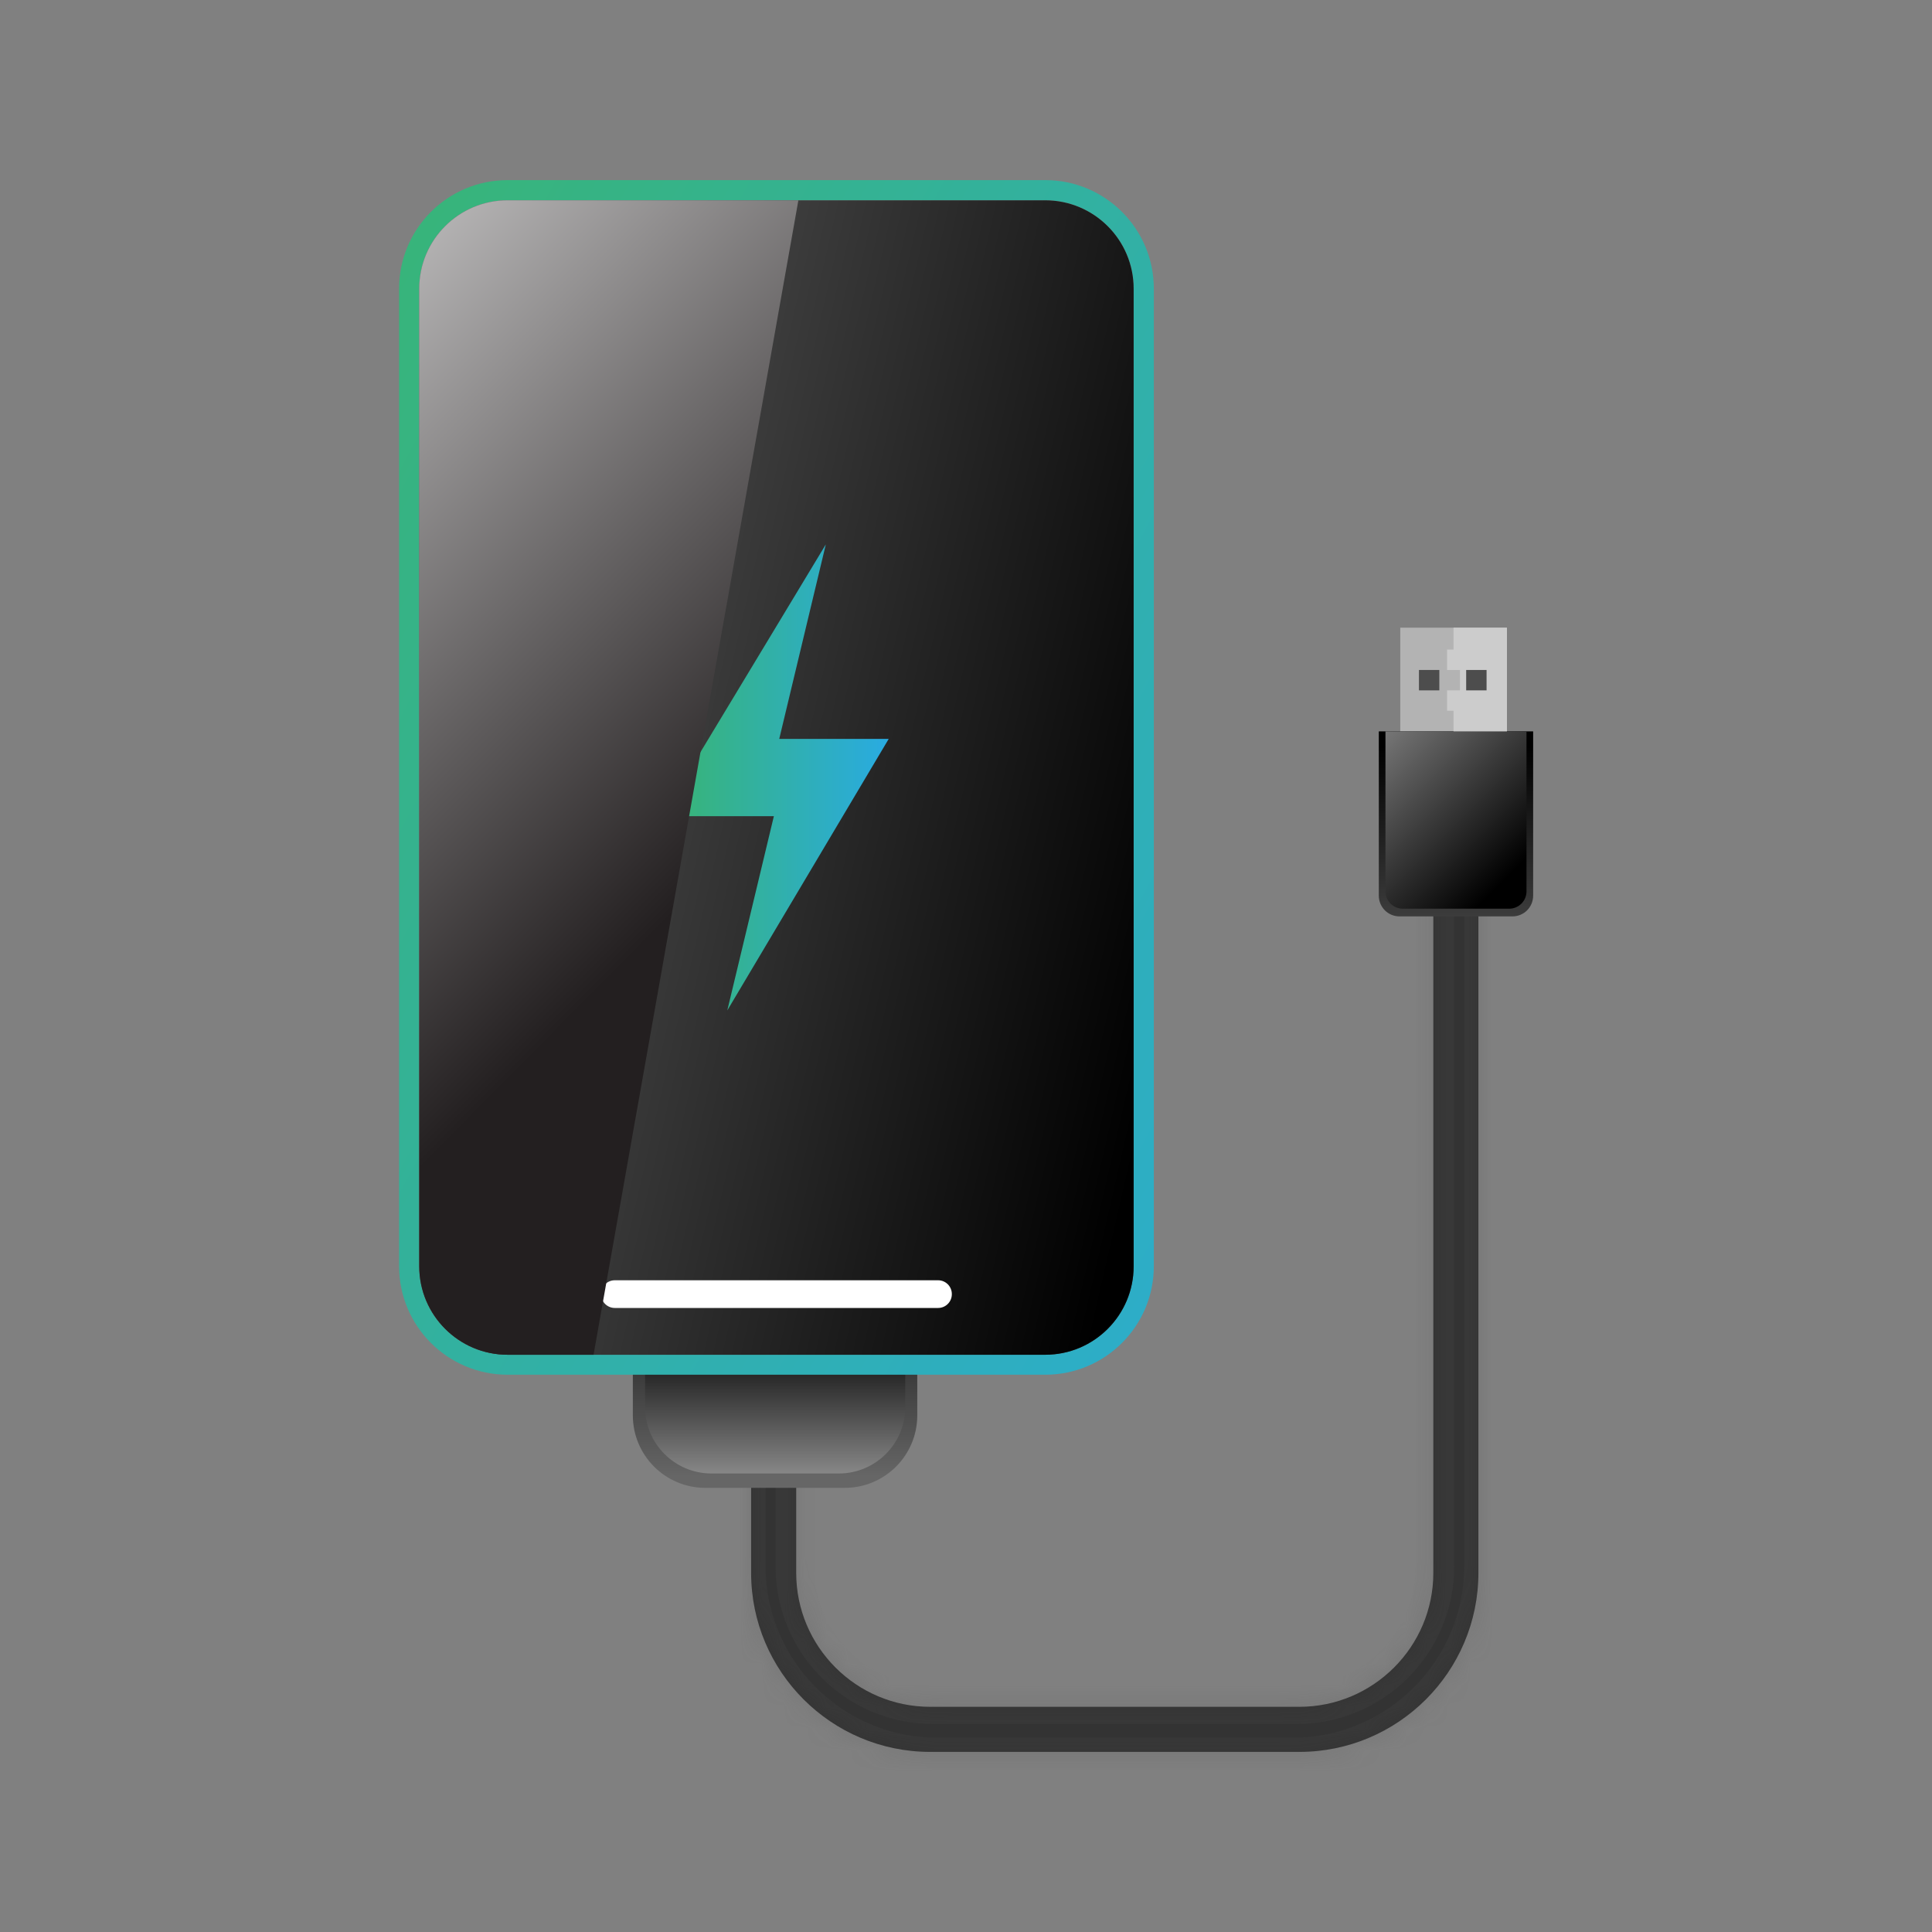 <svg width="90" height="90" viewBox="0 0 90 90" fill="none" xmlns="http://www.w3.org/2000/svg">
<rect x="0" y="0" width="90" height="90" fill="#808080" stroke="none"/>
<g clip-path="url(#clip0_38_1443)">
<path d="M60.53 81.61H43.33C38.73 81.61 34.99 77.87 34.99 73.27V43.55H37.09V73.27C37.09 76.71 39.89 79.51 43.33 79.51H60.53C63.97 79.51 66.77 76.71 66.77 73.27V38.3H68.87V73.27C68.87 77.87 65.13 81.61 60.53 81.61Z" fill="#333333"/>
<g style="mix-blend-mode:multiply" opacity="0.2">
<mask id="mask0_38_1443" style="mask-type:luminance" maskUnits="userSpaceOnUse" x="34" y="38" width="35" height="44">
<path d="M60.53 81.61H43.33C38.73 81.61 34.99 77.87 34.99 73.27V43.55H37.09V73.27C37.09 76.71 39.89 79.51 43.33 79.51H60.53C63.97 79.51 66.77 76.71 66.77 73.27V38.3H68.87V73.27C68.87 77.87 65.13 81.61 60.53 81.61Z" fill="white"/>
</mask>
<g mask="url(#mask0_38_1443)">
<g style="mix-blend-mode:multiply">
<path d="M60.4 80.31H43.46C39.42 80.31 36.13 77.02 36.13 72.98V44.69H37.92V72.98C37.92 76.04 40.41 78.53 43.47 78.53H60.41C63.47 78.53 65.95 76.04 65.95 72.98V39.44H67.74V72.98C67.74 77.02 64.45 80.31 60.41 80.31H60.4Z" fill="#4D4D4D"/>
</g>
<g style="mix-blend-mode:multiply">
<path d="M60.21 83.25H43.66C37.98 83.25 33.36 78.63 33.36 72.95V41.51H35.66V72.95C35.66 77.36 39.25 80.95 43.66 80.95H60.21C64.62 80.95 68.21 77.36 68.21 72.95V36.26H70.51V72.95C70.51 78.63 65.89 83.25 60.21 83.25Z" fill="#4D4D4D"/>
</g>
</g>
</g>
<path d="M29.48 61.54H42.73V65.93C42.73 67.8 41.22 69.31 39.35 69.31H32.86C30.99 69.31 29.48 67.8 29.48 65.93V61.54Z" fill="url(#paint0_linear_38_1443)"/>
<path d="M30.05 61.54H42.17V65.55C42.17 67.26 40.78 68.64 39.08 68.64H33.14C31.43 68.64 30.05 67.25 30.05 65.55V61.54Z" fill="url(#paint1_linear_38_1443)"/>
<path d="M64.23 34.07H71.42V41.72C71.42 42.26 70.99 42.69 70.45 42.69H65.2C64.66 42.69 64.23 42.26 64.23 41.72V34.07Z" fill="url(#paint2_linear_38_1443)"/>
<path d="M64.53 34.07H71.11V41.52C71.11 41.97 70.75 42.33 70.3 42.33H65.35C64.9 42.33 64.54 41.97 64.54 41.52V34.07H64.53Z" fill="url(#paint3_linear_38_1443)"/>
<path d="M48.69 8.39H23.65C20.855 8.39 18.59 10.655 18.59 13.45V58.98C18.59 61.775 20.855 64.04 23.65 64.04H48.69C51.485 64.04 53.75 61.775 53.75 58.98V13.45C53.75 10.655 51.485 8.39 48.69 8.39Z" fill="url(#paint4_linear_38_1443)"/>
<path style="mix-blend-mode:color" d="M52.81 13.45V58.99C52.81 61.26 50.97 63.11 48.69 63.11H23.65C21.38 63.11 19.53 61.27 19.53 58.99V13.45C19.53 11.18 21.37 9.33 23.65 9.33L48.69 9.33C50.96 9.33 52.81 11.17 52.81 13.45Z" fill="url(#paint5_linear_38_1443)"/>
<path style="mix-blend-mode:color-burn" d="M52.81 13.45V58.99C52.81 61.26 50.97 63.11 48.69 63.11H23.65C21.38 63.11 19.53 61.27 19.53 58.99V13.45C19.53 11.18 21.37 9.33 23.65 9.33L48.69 9.33C50.96 9.33 52.81 11.17 52.81 13.45Z" fill="url(#paint6_linear_38_1443)"/>
<path d="M41.4 34.42H36.3L38.47 25.36L30.83 38.02H36.05L33.88 47.07L41.4 34.42Z" fill="url(#paint7_linear_38_1443)"/>
<path d="M43.7 59.64H28.64C28.287 59.64 28 59.926 28 60.28V60.29C28 60.644 28.287 60.93 28.64 60.93H43.7C44.053 60.93 44.34 60.644 44.34 60.29V60.28C44.34 59.926 44.053 59.64 43.7 59.64Z" fill="white"/>
<path d="M70.19 29.24H65.23V34.06H70.19V29.24Z" fill="#B3B3B3"/>
<path d="M67.71 29.24V30.26H67.41V31.21H68.01V32.16H67.41V33.11H67.71V34.07H70.2V29.24H67.71Z" fill="#CCCCCC"/>
<path d="M67.05 31.21H66.1V32.16H67.05V31.21Z" fill="#4D4D4D"/>
<path d="M69.25 31.21H68.3V32.16H69.25V31.21Z" fill="#4D4D4D"/>
<path style="mix-blend-mode:screen" d="M37.18 9.33H23.65C21.38 9.33 19.53 11.17 19.53 13.45V58.99C19.53 61.26 21.37 63.11 23.65 63.11H27.65L37.19 9.34L37.18 9.33Z" fill="url(#paint8_linear_38_1443)"/>
</g>
<defs>
<linearGradient id="paint0_linear_38_1443" x1="36.11" y1="68.79" x2="36.11" y2="57.39" gradientUnits="userSpaceOnUse">
<stop stop-color="#666666"/>
<stop offset="1"/>
</linearGradient>
<linearGradient id="paint1_linear_38_1443" x1="36.11" y1="74.51" x2="36.11" y2="62.07" gradientUnits="userSpaceOnUse">
<stop stop-color="white"/>
<stop offset="1"/>
</linearGradient>
<linearGradient id="paint2_linear_38_1443" x1="67.82" y1="54.97" x2="67.82" y2="34.78" gradientUnits="userSpaceOnUse">
<stop stop-color="#999999"/>
<stop offset="1"/>
</linearGradient>
<linearGradient id="paint3_linear_38_1443" x1="61.01" y1="31.15" x2="70.47" y2="40.61" gradientUnits="userSpaceOnUse">
<stop stop-color="#B3B3B3"/>
<stop offset="1"/>
</linearGradient>
<linearGradient id="paint4_linear_38_1443" x1="6.06" y1="20.02" x2="76.27" y2="57.79" gradientUnits="userSpaceOnUse">
<stop stop-color="#39B570"/>
<stop offset="1" stop-color="#29ABE2"/>
</linearGradient>
<linearGradient id="paint5_linear_38_1443" x1="32.1" y1="32.7" x2="79.99" y2="74.11" gradientUnits="userSpaceOnUse">
<stop stop-color="#999999"/>
<stop offset="1" stop-color="#231F20"/>
</linearGradient>
<linearGradient id="paint6_linear_38_1443" x1="-7.1" y1="26.27" x2="55.9" y2="40.75" gradientUnits="userSpaceOnUse">
<stop stop-color="#999999"/>
<stop offset="1"/>
</linearGradient>
<linearGradient id="paint7_linear_38_1443" x1="30.83" y1="36.22" x2="41.4" y2="36.22" gradientUnits="userSpaceOnUse">
<stop stop-color="#39B570"/>
<stop offset="1" stop-color="#29ABE2"/>
</linearGradient>
<linearGradient id="paint8_linear_38_1443" x1="0.71" y1="7.62" x2="33.65" y2="40.26" gradientUnits="userSpaceOnUse">
<stop stop-color="white"/>
<stop offset="1" stop-color="#231F20"/>
</linearGradient>
<clipPath id="clip0_38_1443">
<rect width="90" height="90" fill="white"/>
</clipPath>
</defs>
</svg>
